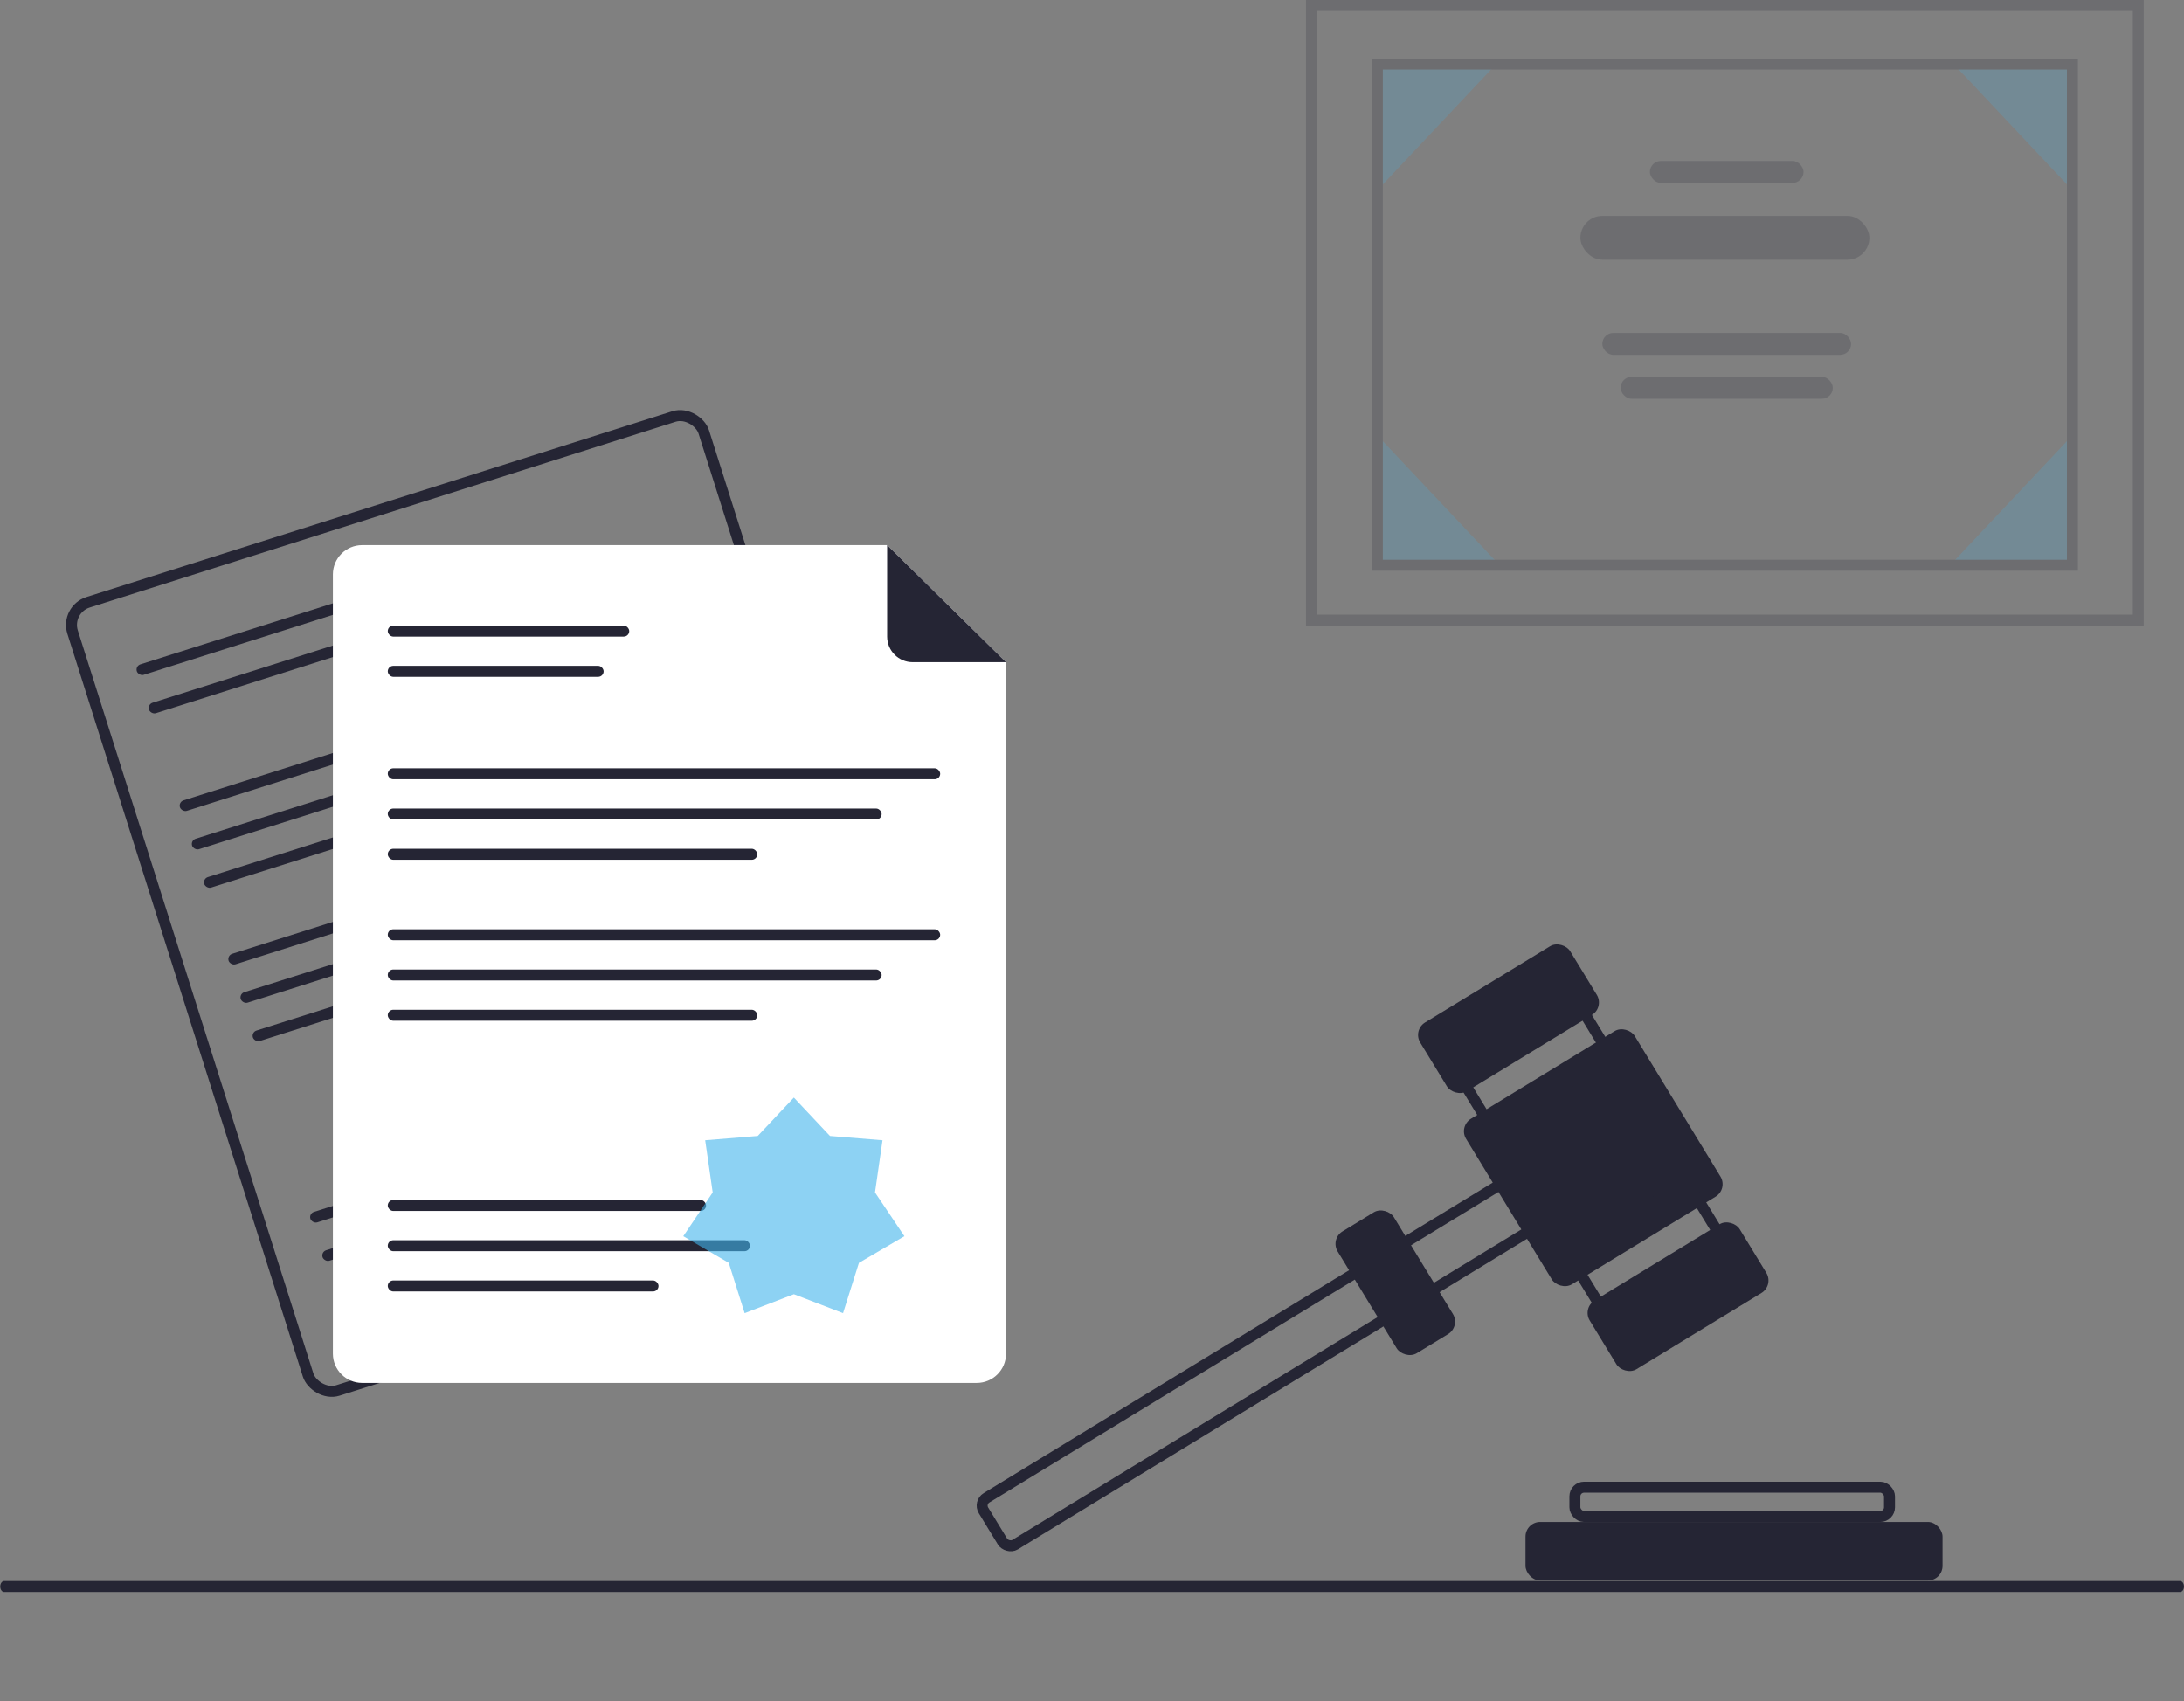 <svg width="597" height="465" viewBox="0 0 597 465" fill="none" xmlns="http://www.w3.org/2000/svg">
<rect x="0" y="0" width="597" height="465" fill="#808080" stroke="none"/>
<rect x="17.883" y="166.585" width="181" height="226" rx="6.5" transform="rotate(-17.591 17.883 166.585)" stroke="#252534" stroke-width="3"/>
<rect x="36.947" y="182.046" width="66" height="3" rx="1.5" transform="rotate(-17.591 36.947 182.046)" fill="#252534"/>
<rect x="48.734" y="219.222" width="151" height="3" rx="1.5" transform="rotate(-17.591 48.734 219.222)" fill="#252534"/>
<rect x="62.032" y="261.165" width="151" height="3" rx="1.5" transform="rotate(-17.591 62.032 261.165)" fill="#252534"/>
<rect x="84.396" y="331.705" width="87" height="3" rx="1.5" transform="rotate(-17.591 84.396 331.705)" fill="#252534"/>
<rect x="55.383" y="240.194" width="101" height="3" rx="1.5" transform="rotate(-17.591 55.383 240.194)" fill="#252534"/>
<rect x="68.68" y="282.136" width="101" height="3" rx="1.5" transform="rotate(-17.591 68.68 282.136)" fill="#252534"/>
<rect x="91.044" y="352.676" width="74" height="3" rx="1.5" transform="rotate(-17.591 91.044 352.676)" fill="#252534"/>
<rect x="40.272" y="192.532" width="59" height="3" rx="1.5" transform="rotate(-17.591 40.272 192.532)" fill="#252534"/>
<rect x="52.058" y="229.708" width="135" height="3" rx="1.5" transform="rotate(-17.591 52.058 229.708)" fill="#252534"/>
<rect x="65.356" y="271.651" width="135" height="3" rx="1.5" transform="rotate(-17.591 65.356 271.651)" fill="#252534"/>
<rect x="87.72" y="342.19" width="99" height="3" rx="1.5" transform="rotate(-17.591 87.72 342.19)" fill="#252534"/>
<rect x="267.534" y="410.697" width="170.443" height="15" rx="2.5" transform="rotate(-31.378 267.534 410.697)" stroke="#252534" stroke-width="3"/>
<rect x="398.676" y="307.876" width="54" height="53" rx="4" transform="rotate(-31.378 398.676 307.876)" fill="#252534"/>
<rect x="395.967" y="289.03" width="38" height="23" rx="2.5" transform="rotate(-31.378 395.967 289.03)" stroke="#252534" stroke-width="3"/>
<rect x="363.569" y="338.657" width="18" height="39" rx="4" transform="rotate(-31.378 363.569 338.657)" fill="#252534"/>
<rect x="428.77" y="342.816" width="38" height="24" rx="2.5" transform="rotate(-31.378 428.77 342.816)" stroke="#252534" stroke-width="3"/>
<rect x="386.137" y="281.555" width="48" height="22" rx="4" transform="rotate(-31.378 386.137 281.555)" fill="#252534"/>
<rect x="432.478" y="357.539" width="48" height="22" rx="4" transform="rotate(-31.378 432.478 357.539)" fill="#252534"/>
<rect x="430.5" y="406.5" width="86" height="8" rx="2.5" stroke="#252534" stroke-width="3"/>
<rect x="417" y="416" width="114" height="16" rx="4" fill="#252534"/>
<path d="M91 157C91 152.582 94.582 149 99 149H242.5L275 181V370C275 374.418 271.418 378 267 378H99C94.582 378 91 374.418 91 370V157Z" fill="white"/>
<rect x="106" y="171" width="66" height="3" rx="1.5" fill="#252534"/>
<rect x="106" y="210" width="151" height="3" rx="1.5" fill="#252534"/>
<rect x="106" y="254" width="151" height="3" rx="1.5" fill="#252534"/>
<rect x="106" y="328" width="87" height="3" rx="1.5" fill="#252534"/>
<rect x="106" y="232" width="101" height="3" rx="1.5" fill="#252534"/>
<rect x="106" y="276" width="101" height="3" rx="1.5" fill="#252534"/>
<rect x="106" y="350" width="74" height="3" rx="1.5" fill="#252534"/>
<rect x="106" y="182" width="59" height="3" rx="1.5" fill="#252534"/>
<rect x="106" y="221" width="135" height="3" rx="1.5" fill="#252534"/>
<rect x="106" y="265" width="135" height="3" rx="1.5" fill="#252534"/>
<rect x="106" y="339" width="99" height="3" rx="1.5" fill="#252534"/>
<path d="M242.5 174V149L275 181H249.5C245.634 181 242.5 177.866 242.5 174Z" fill="#252534"/>
<path opacity="0.6" d="M217 300L226.873 310.499L241.237 311.672L239.184 325.937L247.223 337.898L234.79 345.187L230.45 358.93L217 353.754L203.55 358.93L199.21 345.187L186.777 337.898L194.816 325.937L192.763 311.672L207.127 310.499L217 300Z" fill="#42B4EB"/>
<path fill-rule="evenodd" clip-rule="evenodd" d="M595.934 432.147C596.516 432.147 596.988 432.819 596.988 433.648C596.988 434.447 596.549 435.1 595.995 435.146L595.934 435.149H1.123C0.54 435.149 0.068 434.477 0.068 433.648C0.068 432.849 0.507 432.195 1.061 432.15L1.123 432.147H595.934Z" fill="#252534"/>
<g opacity="0.2">
<rect x="358.5" y="1.5" width="226" height="168" stroke="#252534" stroke-width="3"/>
<path d="M409 17.5L376.5 52V17.5H409Z" fill="#42B4EB"/>
<path d="M534 17.5L566.5 52V17.5H534Z" fill="#42B4EB"/>
<path d="M409 153.5L376.5 119V153.5H409Z" fill="#42B4EB"/>
<path d="M534 153.5L566.5 119V153.5H534Z" fill="#42B4EB"/>
<rect x="376.5" y="17.5" width="190" height="137" stroke="#252534" stroke-width="3"/>
<rect x="432" y="59" width="79" height="12" rx="6" fill="#252534"/>
<rect x="451" y="44" width="42" height="6" rx="3" fill="#252534"/>
<rect x="438" y="91" width="68" height="6" rx="3" fill="#252534"/>
<rect x="443" y="103" width="58" height="6" rx="3" fill="#252534"/>
</g>
</svg>
